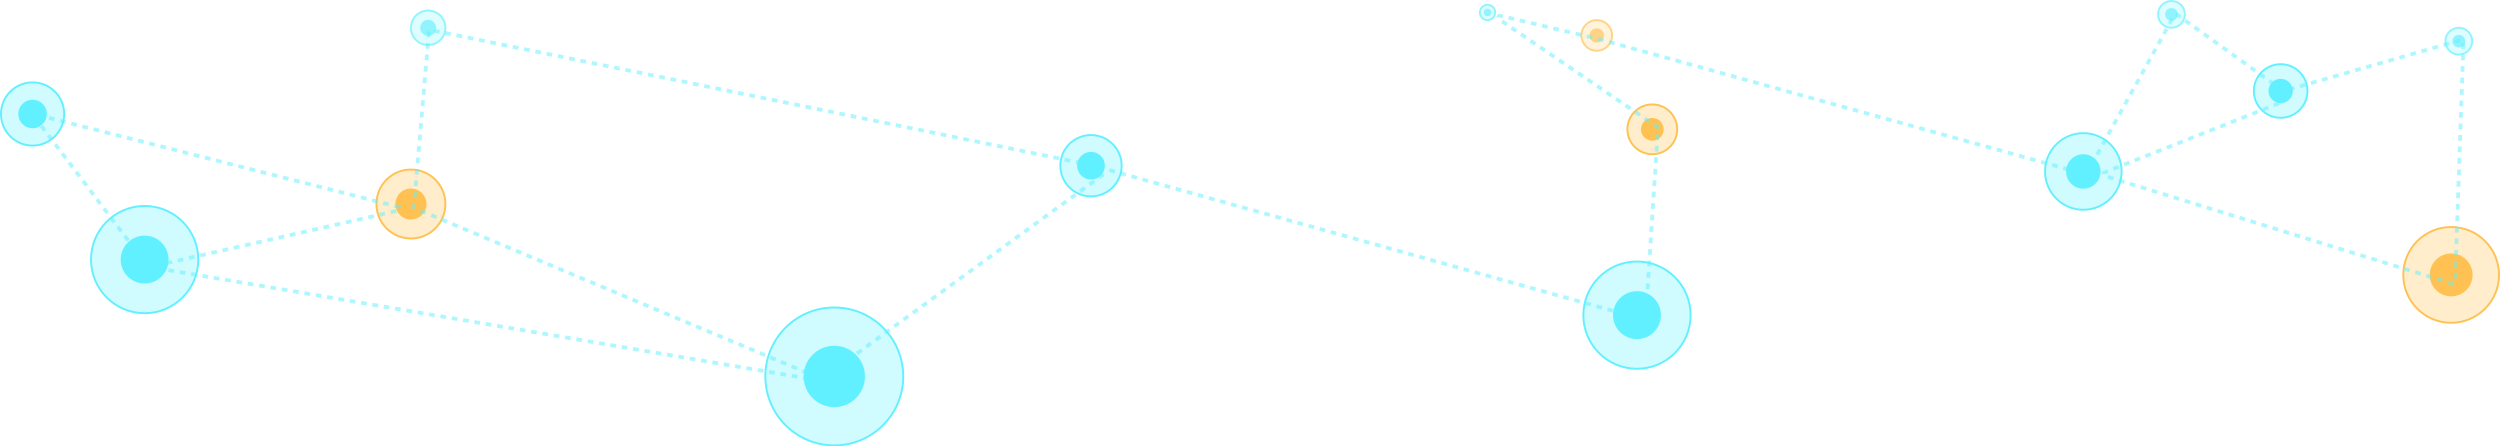 <svg width="1305" height="233" viewBox="0 0 1305 233" fill="none" xmlns="http://www.w3.org/2000/svg">
<circle cx="75.5" cy="135.5" r="28" fill="#61F0FF" fill-opacity="0.3" stroke="#61F0FF"/>
<circle cx="75.5" cy="135.5" r="12" fill="#61F0FF" stroke="#61F0FF"/>
<g opacity="0.7">
<circle cx="223.5" cy="14.5" r="9" fill="#61F0FF" fill-opacity="0.3" stroke="#61F0FF"/>
<circle cx="223.5" cy="14.5" r="3.667" fill="#61F0FF" stroke="#61F0FF"/>
</g>
<circle cx="214.5" cy="106.5" r="18" fill="#FFC152" fill-opacity="0.3" stroke="#FFC152"/>
<circle cx="214.5" cy="106.5" r="7.614" fill="#FFC152" stroke="#FFC152"/>
<circle cx="17" cy="59.5" r="16.5" fill="#61F0FF" fill-opacity="0.3" stroke="#61F0FF"/>
<circle cx="17" cy="59.5" r="6.956" fill="#61F0FF" stroke="#61F0FF"/>
<circle cx="435.5" cy="196.5" r="36" fill="#61F0FF" fill-opacity="0.3" stroke="#61F0FF"/>
<circle cx="435.5" cy="196.5" r="15.509" fill="#61F0FF" stroke="#61F0FF"/>
<circle cx="569.5" cy="86.5" r="16" fill="#61F0FF" fill-opacity="0.3" stroke="#61F0FF"/>
<circle cx="569.5" cy="86.5" r="6.737" fill="#61F0FF" stroke="#61F0FF"/>
<circle cx="854.5" cy="164.5" r="28" fill="#61F0FF" fill-opacity="0.3" stroke="#61F0FF"/>
<circle cx="854.5" cy="164.5" r="12" fill="#61F0FF" stroke="#61F0FF"/>
<circle cx="862.5" cy="67.5" r="13" fill="#FFC152" fill-opacity="0.3" stroke="#FFC152"/>
<circle cx="862.5" cy="67.5" r="5.421" fill="#FFC152" stroke="#FFC152"/>
<circle cx="1087.5" cy="89.5" r="20" fill="#61F0FF" fill-opacity="0.3" stroke="#61F0FF"/>
<circle cx="1087.5" cy="89.5" r="8.491" fill="#61F0FF" stroke="#61F0FF"/>
<circle cx="1190.5" cy="47.5" r="14" fill="#61F0FF" fill-opacity="0.3" stroke="#61F0FF"/>
<circle cx="1190.5" cy="47.5" r="5.86" fill="#61F0FF" stroke="#61F0FF"/>
<g opacity="0.7">
<circle cx="1133.5" cy="7.5" r="7" fill="#61F0FF" fill-opacity="0.3" stroke="#61F0FF"/>
<circle cx="1133.5" cy="7.5" r="2.789" fill="#61F0FF" stroke="#61F0FF"/>
</g>
<g opacity="0.7">
<circle cx="1283.5" cy="21.5" r="7" fill="#61F0FF" fill-opacity="0.3" stroke="#61F0FF"/>
<circle cx="1283.5" cy="21.5" r="2.789" fill="#61F0FF" stroke="#61F0FF"/>
</g>
<circle cx="1279.5" cy="143.5" r="25" fill="#FFC152" fill-opacity="0.3" stroke="#FFC152"/>
<circle cx="1279.5" cy="143.5" r="10.684" fill="#FFC152" stroke="#FFC152"/>
<g opacity="0.7">
<circle cx="833.5" cy="18.5" r="8" fill="#FFC152" fill-opacity="0.3" stroke="#FFC152"/>
<circle cx="833.5" cy="18.5" r="3.228" fill="#FFC152" stroke="#FFC152"/>
</g>
<g opacity="0.7">
<circle cx="776.5" cy="6.5" r="4" fill="#61F0FF" fill-opacity="0.3" stroke="#61F0FF"/>
<circle cx="776.5" cy="6.5" r="1.474" fill="#61F0FF" stroke="#61F0FF"/>
</g>
<path opacity="0.5" d="M82 140L424.433 198.048C425.605 198.246 426.083 196.599 424.987 196.14L216.672 108.782C216.272 108.614 216.025 108.207 216.062 107.774L223.904 16.619C223.955 16.023 224.514 15.605 225.1 15.725L569 86L857.813 166.668C858.425 166.839 859.039 166.404 859.08 165.77L865.463 67.07C865.486 66.717 865.32 66.378 865.028 66.179L782.485 10.05C781.568 9.426 782.198 7.994 783.278 8.25L835 20.5L1088.24 90.789C1088.69 90.913 1089.16 90.715 1089.38 90.31L1134.96 7.983C1135.25 7.46 1135.93 7.306 1136.41 7.655L1191.61 47.218C1191.86 47.396 1192.17 47.451 1192.47 47.366L1284.68 20.88C1285.33 20.693 1285.98 21.197 1285.95 21.877L1281.55 147.193C1281.52 147.851 1280.88 148.308 1280.25 148.113L1098.71 91.84C1097.81 91.561 1097.76 90.303 1098.64 89.955L1192 53" stroke="#61F0FF" stroke-width="2" stroke-dasharray="3 3"/>
<path opacity="0.5" d="M576 91L429.5 197.5" stroke="#61F0FF" stroke-width="2" stroke-dasharray="3 3"/>
<path opacity="0.5" d="M18 61L77.111 138.986C77.348 139.299 77.746 139.444 78.129 139.357L207.948 109.919C208.972 109.687 208.991 108.234 207.973 107.975L23.5 61" stroke="#61F0FF" stroke-width="2" stroke-dasharray="3 3"/>
</svg>
